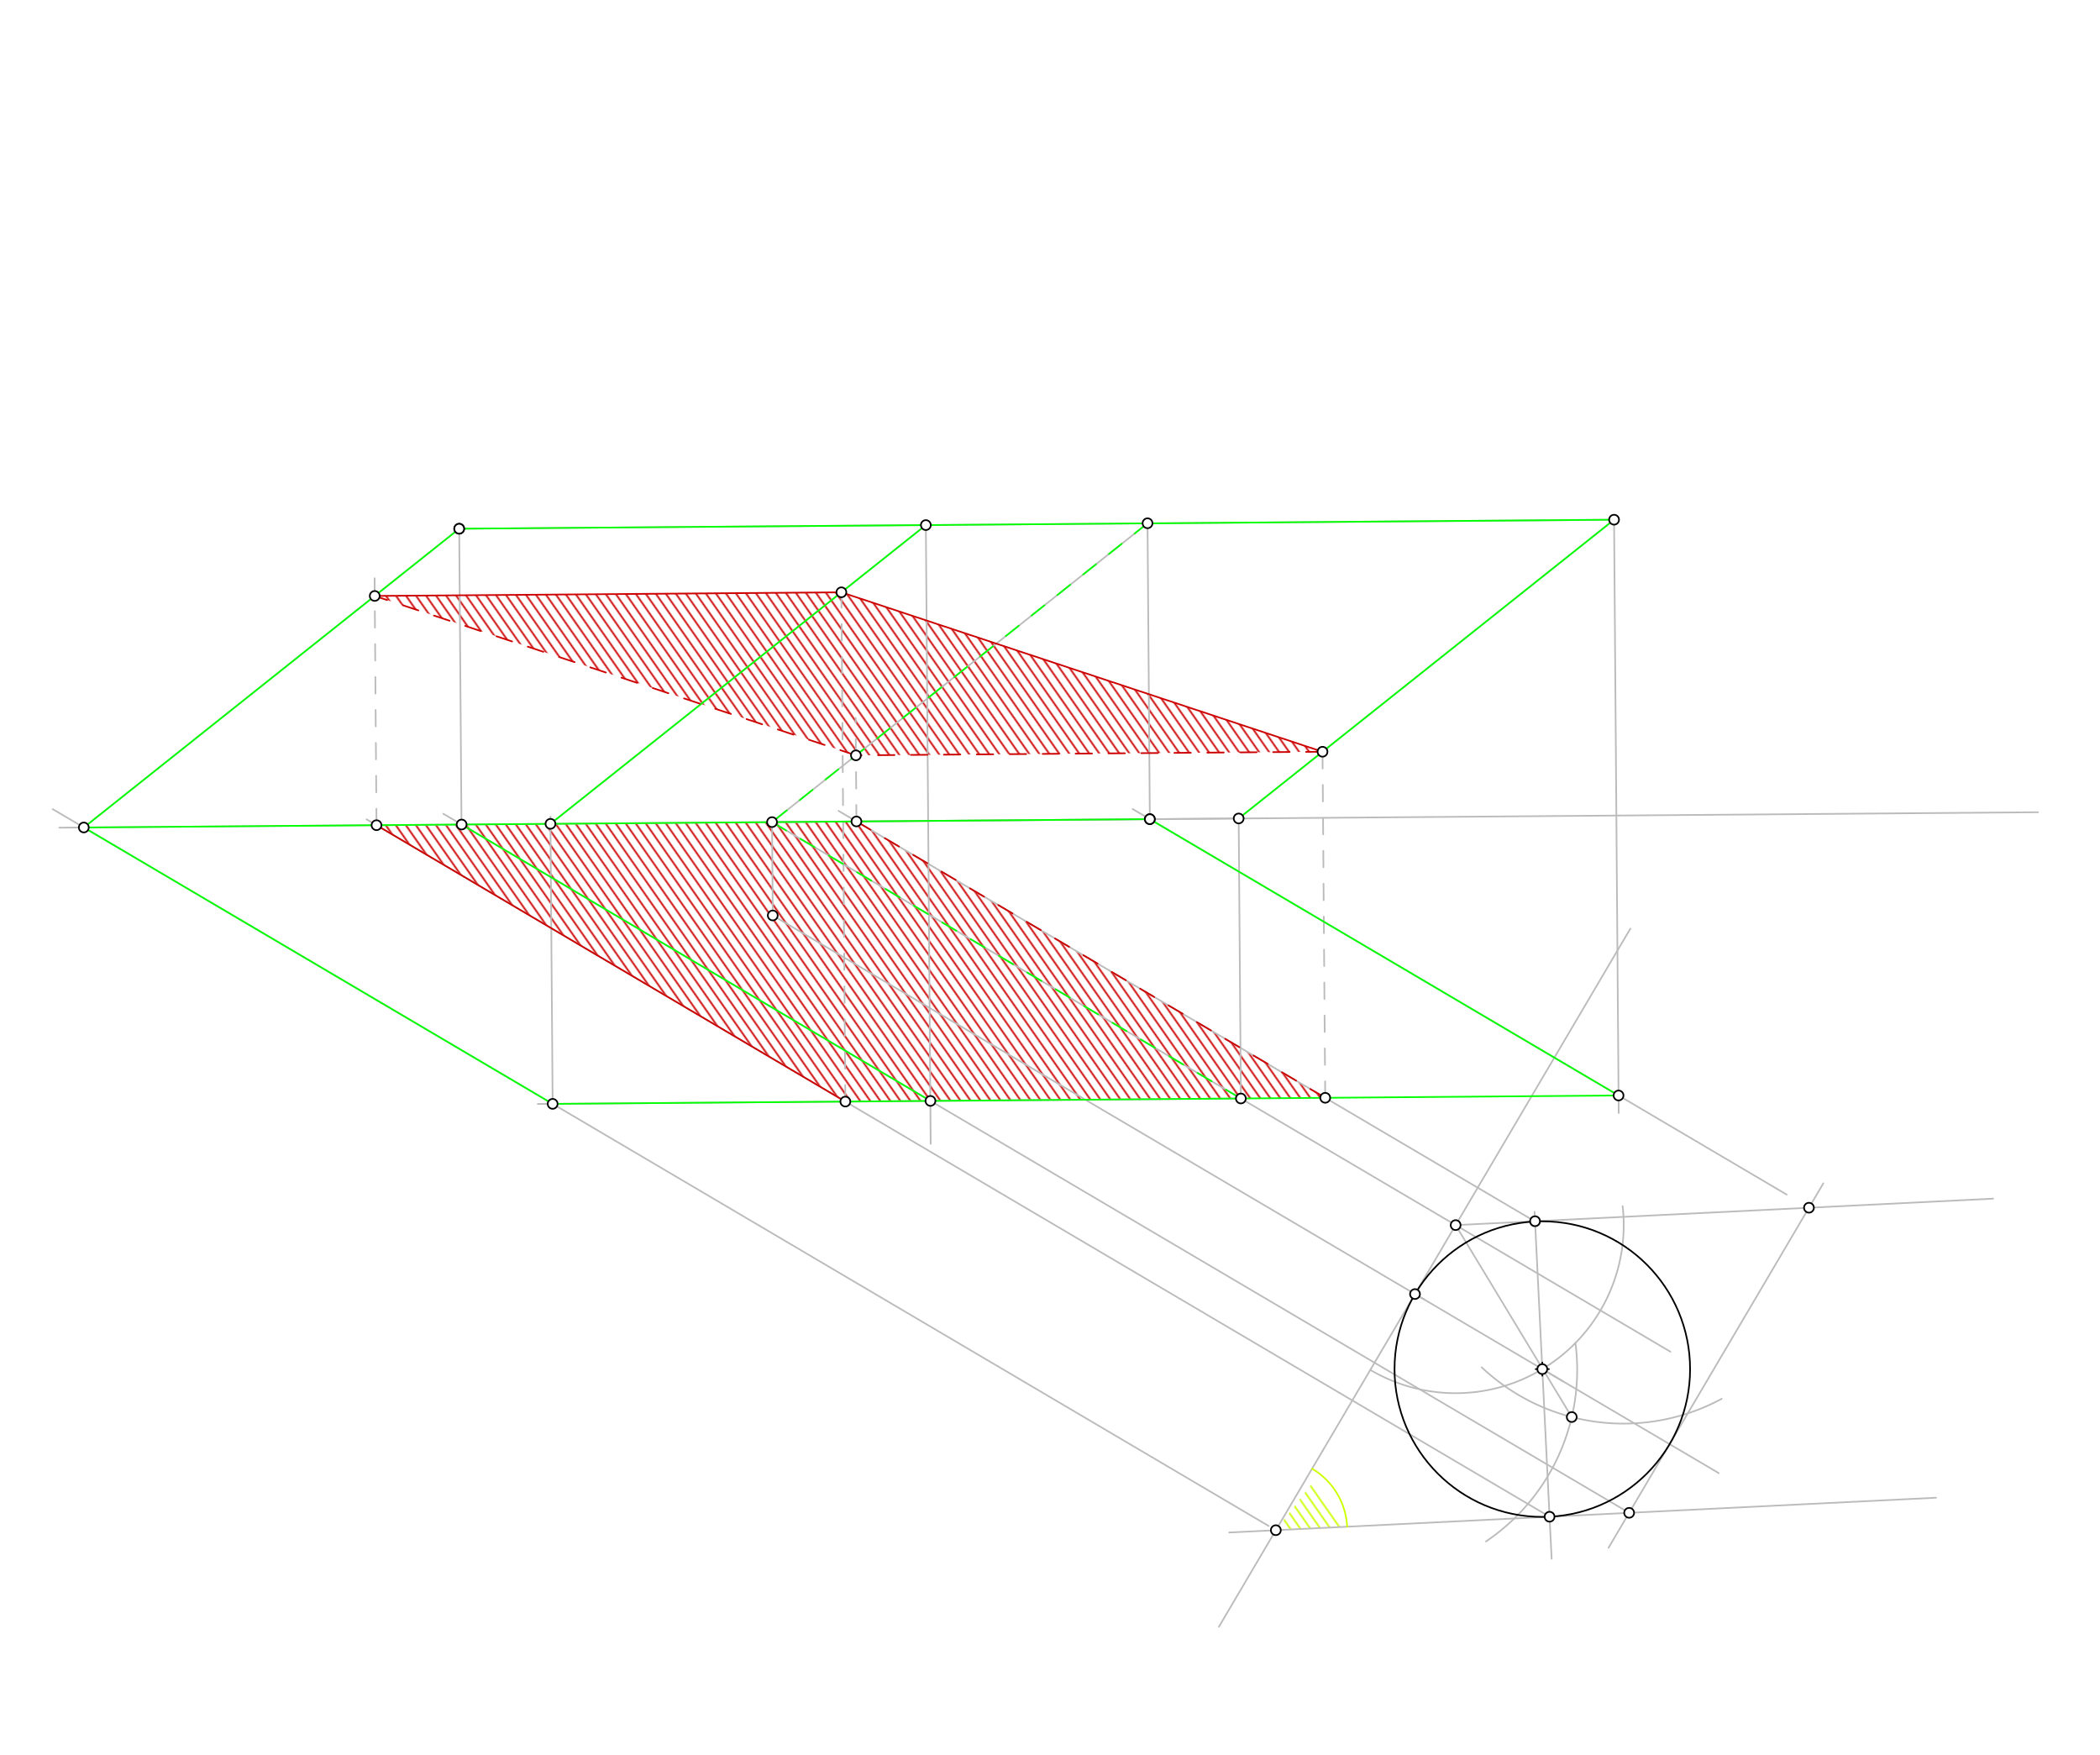 <svg xmlns="http://www.w3.org/2000/svg" class="svg--1it" height="100%" preserveAspectRatio="xMidYMid meet" viewBox="0 0 1275.591 1065.827" width="100%"><defs><marker id="marker-arrow" markerHeight="16" markerUnits="userSpaceOnUse" markerWidth="24" orient="auto-start-reverse" refX="24" refY="4" viewBox="0 0 24 8"><path d="M 0 0 L 24 4 L 0 8 z" stroke="inherit"></path></marker></defs><g class="aux-layer--1FB"><g class="element--2qn"><defs><pattern height="5" id="fill_92_be83i3__pattern-stripes" patternTransform="rotate(-305)" patternUnits="userSpaceOnUse" width="5"><rect fill="#cc0000" height="1" transform="translate(0,0)" width="5"></rect></pattern></defs><g fill="url(#fill_92_be83i3__pattern-stripes)"><path d="M 227.618 361.943 L 519.912 458.746 L 803.329 456.565 L 511.074 359.731 L 227.618 361.943 L 227.618 361.943 Z" stroke="none"></path></g></g><g class="element--2qn"><defs><pattern height="5" id="fill_98_bzmuf1__pattern-stripes" patternTransform="rotate(-305)" patternUnits="userSpaceOnUse" width="5"><rect fill="#cc0000" height="1" transform="translate(0,0)" width="5"></rect></pattern></defs><g fill="url(#fill_98_bzmuf1__pattern-stripes)"><path d="M 228.704 501.174 L 513.487 669.036 L 804.969 666.739 L 520.225 498.9 L 228.704 501.174 L 228.704 501.174 Z" stroke="none"></path></g></g><g class="element--2qn"><defs><pattern height="5" id="fill_104_5nqu5s__pattern-stripes" patternTransform="rotate(-305)" patternUnits="userSpaceOnUse" width="5"><rect fill="#ccff00" height="1" transform="translate(0,0)" width="5"></rect></pattern></defs><g fill="url(#fill_104_5nqu5s__pattern-stripes)"><path d="M 774.973 929.352 L 818.278 927.222 L 798.65 898.7 L 774.973 929.352 L 774.973 929.352 Z" stroke="none"></path></g></g><g class="element--2qn"><line stroke="#bbbbbb" stroke-dasharray="none" stroke-linecap="round" stroke-width="1" x1="468.95" x2="1237.95" y1="499.3" y2="493.3"></line></g><g class="element--2qn"><line stroke="#bbbbbb" stroke-dasharray="none" stroke-linecap="round" stroke-width="1" x1="468.95" x2="752.406" y1="499.3" y2="497.088"></line></g><g class="element--2qn"><line stroke="#bbbbbb" stroke-dasharray="none" stroke-linecap="round" stroke-width="1" x1="752.406" x2="753.733" y1="497.088" y2="667.162"></line></g><g class="element--2qn"><line stroke="#bbbbbb" stroke-dasharray="none" stroke-linecap="round" stroke-width="1" x1="468.95" x2="469.392" y1="499.3" y2="555.991"></line></g><g class="element--2qn"><line stroke="#bbbbbb" stroke-dasharray="none" stroke-linecap="round" stroke-width="1" x1="468.95" x2="753.733" y1="499.3" y2="667.162"></line></g><g class="element--2qn"><line stroke="#bbbbbb" stroke-dasharray="none" stroke-linecap="round" stroke-width="1" x1="753.733" x2="1014.65" y1="667.162" y2="820.956"></line></g><g class="element--2qn"><line stroke="#bbbbbb" stroke-dasharray="none" stroke-linecap="round" stroke-width="1" x1="884.191" x2="803.296" y1="744.059" y2="881.3"></line></g><g class="element--2qn"><line stroke="#bbbbbb" stroke-dasharray="none" stroke-linecap="round" stroke-width="1" x1="884.191" x2="990.325" y1="744.059" y2="564"></line></g><g class="element--2qn"><line stroke="#bbbbbb" stroke-dasharray="none" stroke-linecap="round" stroke-width="1" x1="469.392" x2="865.3" y1="555.991" y2="789.354"></line></g><g class="element--2qn"><line stroke="#bbbbbb" stroke-dasharray="none" stroke-linecap="round" stroke-width="1" x1="884.191" x2="1210.65" y1="744.059" y2="728"></line></g><g class="element--2qn"><path d="M 832.356 832 A 102.081 102.081 0 0 0 985.625 732.584" fill="none" stroke="#bbbbbb" stroke-dasharray="none" stroke-linecap="round" stroke-width="1"></path></g><g class="element--2qn"><path d="M 956.952 815.658 A 125.664 125.664 0 0 1 902.613 936.188" fill="none" stroke="#bbbbbb" stroke-dasharray="none" stroke-linecap="round" stroke-width="1"></path></g><g class="element--2qn"><path d="M 1045.754 849.571 A 125.575 125.575 0 0 1 900.067 830.471" fill="none" stroke="#bbbbbb" stroke-dasharray="none" stroke-linecap="round" stroke-width="1"></path></g><g class="element--2qn"><line stroke="#bbbbbb" stroke-dasharray="none" stroke-linecap="round" stroke-width="1" x1="884.191" x2="954.717" y1="744.059" y2="860.621"></line></g><g class="element--2qn"><line stroke="#bbbbbb" stroke-dasharray="none" stroke-linecap="round" stroke-width="1" x1="859.506" x2="949.3" y1="785.939" y2="838.867"></line></g><g class="element--2qn"><line stroke="#bbbbbb" stroke-dasharray="none" stroke-linecap="round" stroke-width="1" x1="936.834" x2="932.135" y1="831.519" y2="736"></line></g><g class="element--2qn"><line stroke="#bbbbbb" stroke-dasharray="none" stroke-linecap="round" stroke-width="1" x1="936.834" x2="942.5" y1="831.519" y2="946.7"></line></g><g class="element--2qn"><line stroke="#bbbbbb" stroke-dasharray="none" stroke-linecap="round" stroke-width="1" x1="803.296" x2="740.403" y1="881.3" y2="988"></line></g><g class="element--2qn"><line stroke="#bbbbbb" stroke-dasharray="none" stroke-linecap="round" stroke-width="1" x1="941.244" x2="746.65" y1="921.173" y2="930.745"></line></g><g class="element--2qn"><line stroke="#bbbbbb" stroke-dasharray="none" stroke-linecap="round" stroke-width="1" x1="941.245" x2="1176" y1="921.173" y2="909.625"></line></g><g class="element--2qn"><line stroke="#bbbbbb" stroke-dasharray="none" stroke-linecap="round" stroke-width="1" x1="936.834" x2="1044" y1="831.519" y2="894.687"></line></g><g class="element--2qn"><line stroke="#bbbbbb" stroke-dasharray="none" stroke-linecap="round" stroke-width="1" x1="1014.162" x2="1107.529" y1="877.1" y2="718.7"></line></g><g class="element--2qn"><line stroke="#bbbbbb" stroke-dasharray="none" stroke-linecap="round" stroke-width="1" x1="1014.162" x2="977.086" y1="877.1" y2="940"></line></g><g class="element--2qn"><line stroke="#bbbbbb" stroke-dasharray="none" stroke-linecap="round" stroke-width="1" x1="468.95" x2="244" y1="499.3" y2="501.055"></line></g><g class="element--2qn"><line stroke="#bbbbbb" stroke-dasharray="none" stroke-linecap="round" stroke-width="1" x1="770.65" x2="32" y1="926.804" y2="491.416"></line></g><g class="element--2qn"><line stroke="#bbbbbb" stroke-dasharray="none" stroke-linecap="round" stroke-width="1" x1="238.65" x2="36" y1="501.097" y2="502.678"></line></g><g class="element--2qn"><line stroke="#bbbbbb" stroke-dasharray="none" stroke-linecap="round" stroke-width="1" x1="989.586" x2="269.3" y1="918.795" y2="494.231"></line></g><g class="element--2qn"><line stroke="#bbbbbb" stroke-dasharray="none" stroke-linecap="round" stroke-width="1" x1="1085.3" x2="688" y1="725.542" y2="491.358"></line></g><g class="element--2qn"><line stroke="#bbbbbb" stroke-dasharray="none" stroke-linecap="round" stroke-width="1" x1="698.436" x2="697.034" y1="497.509" y2="317.798"></line></g><g class="element--2qn"><line stroke="#bbbbbb" stroke-dasharray="none" stroke-linecap="round" stroke-width="1" x1="468.95" x2="697.034" y1="499.3" y2="317.798"></line></g><g class="element--2qn"><line stroke="#bbbbbb" stroke-dasharray="none" stroke-linecap="round" stroke-width="1" x1="753.733" x2="326.65" y1="667.162" y2="670.494"></line></g><g class="element--2qn"><line stroke="#bbbbbb" stroke-dasharray="none" stroke-linecap="round" stroke-width="1" x1="335.693" x2="334.332" y1="670.424" y2="496"></line></g><g class="element--2qn"><line stroke="#bbbbbb" stroke-dasharray="none" stroke-linecap="round" stroke-width="1" x1="752.406" x2="980.422" y1="497.088" y2="315.64"></line></g><g class="element--2qn"><line stroke="#bbbbbb" stroke-dasharray="none" stroke-linecap="round" stroke-width="1" x1="334.366" x2="562.382" y1="500.35" y2="318.902"></line></g><g class="element--2qn"><line stroke="#bbbbbb" stroke-dasharray="none" stroke-linecap="round" stroke-width="1" x1="50.91" x2="278.926" y1="502.562" y2="321.114"></line></g><g class="element--2qn"><line stroke="#bbbbbb" stroke-dasharray="none" stroke-linecap="round" stroke-width="1" x1="980.422" x2="983.234" y1="315.64" y2="676"></line></g><g class="element--2qn"><line stroke="#bbbbbb" stroke-dasharray="none" stroke-linecap="round" stroke-width="1" x1="562.382" x2="565.314" y1="318.902" y2="694.7"></line></g><g class="element--2qn"><line stroke="#bbbbbb" stroke-dasharray="none" stroke-linecap="round" stroke-width="1" x1="278.926" x2="280.328" y1="321.114" y2="500.771"></line></g><g class="element--2qn"><line stroke="#bbbbbb" stroke-dasharray="none" stroke-linecap="round" stroke-width="1" x1="278.926" x2="980.422" y1="321.114" y2="315.64"></line></g><g class="element--2qn"><line stroke="#bbbbbb" stroke-dasharray="none" stroke-linecap="round" stroke-width="1" x1="932.424" x2="509.3" y1="741.866" y2="492.46"></line></g><g class="element--2qn"><line stroke="#bbbbbb" stroke-dasharray="none" stroke-linecap="round" stroke-width="1" x1="941.244" x2="222.65" y1="921.173" y2="497.606"></line></g><g class="element--2qn"><line stroke="#bbbbbb" stroke-dasharray="10" stroke-linecap="round" stroke-width="1" x1="513.487" x2="511.014" y1="669.036" y2="352"></line></g><g class="element--2qn"><line stroke="#bbbbbb" stroke-dasharray="10" stroke-linecap="round" stroke-width="1" x1="520.225" x2="519.734" y1="498.9" y2="436"></line></g><g class="element--2qn"><line stroke="#bbbbbb" stroke-dasharray="10" stroke-linecap="round" stroke-width="1" x1="804.969" x2="803.283" y1="666.739" y2="450.7"></line></g><g class="element--2qn"><line stroke="#bbbbbb" stroke-dasharray="10" stroke-linecap="round" stroke-width="1" x1="228.704" x2="227.52" y1="501.174" y2="349.35"></line></g><g class="element--2qn"><circle cx="932.424" cy="741.866" r="3" stroke="#bbbbbb" stroke-width="1" fill="#ffffff"></circle>}</g></g><g class="main-layer--3Vd"><g class="element--2qn"><g class="center--1s5"><line x1="932.834" y1="831.519" x2="940.834" y2="831.519" stroke="#000000" stroke-width="1" stroke-linecap="round"></line><line x1="936.834" y1="827.519" x2="936.834" y2="835.519" stroke="#000000" stroke-width="1" stroke-linecap="round"></line><circle class="hit--230" cx="936.834" cy="831.519" r="4" stroke="none" fill="transparent"></circle></g><circle cx="936.834" cy="831.519" fill="none" r="89.762" stroke="#000000" stroke-dasharray="none" stroke-width="1"></circle></g><g class="element--2qn"><line stroke="#00ff00" stroke-dasharray="none" stroke-linecap="round" stroke-width="1" x1="280.396" x2="565.178" y1="500.771" y2="668.633"></line></g><g class="element--2qn"><line stroke="#00ff00" stroke-dasharray="none" stroke-linecap="round" stroke-width="1" x1="565.178" x2="983.151" y1="668.633" y2="665.331"></line></g><g class="element--2qn"><line stroke="#00ff00" stroke-dasharray="none" stroke-linecap="round" stroke-width="1" x1="698.436" x2="983.151" y1="497.509" y2="665.331"></line></g><g class="element--2qn"><line stroke="#00ff00" stroke-dasharray="none" stroke-linecap="round" stroke-width="1" x1="280.396" x2="698.436" y1="500.771" y2="497.509"></line></g><g class="element--2qn"><line stroke="#00ff00" stroke-dasharray="none" stroke-linecap="round" stroke-width="1" x1="50.91" x2="335.693" y1="502.562" y2="670.424"></line></g><g class="element--2qn"><line stroke="#00ff00" stroke-dasharray="none" stroke-linecap="round" stroke-width="1" x1="335.693" x2="565.178" y1="670.424" y2="668.633"></line></g><g class="element--2qn"><line stroke="#00ff00" stroke-dasharray="none" stroke-linecap="round" stroke-width="1" x1="50.91" x2="280.396" y1="502.562" y2="500.771"></line></g><g class="element--2qn"><line stroke="#00ff00" stroke-dasharray="10" stroke-linecap="round" stroke-width="1" x1="468.95" x2="753.733" y1="499.3" y2="667.162"></line></g><g class="element--2qn"><line stroke="#00ff00" stroke-dasharray="none" stroke-linecap="round" stroke-width="1" x1="50.91" x2="278.926" y1="502.562" y2="321.114"></line></g><g class="element--2qn"><line stroke="#00ff00" stroke-dasharray="none" stroke-linecap="round" stroke-width="1" x1="278.926" x2="562.382" y1="321.114" y2="318.902"></line></g><g class="element--2qn"><line stroke="#00ff00" stroke-dasharray="none" stroke-linecap="round" stroke-width="1" x1="562.382" x2="334.366" y1="318.902" y2="500.35"></line></g><g class="element--2qn"><line stroke="#00ff00" stroke-dasharray="none" stroke-linecap="round" stroke-width="1" x1="562.382" x2="980.422" y1="318.902" y2="315.64"></line></g><g class="element--2qn"><line stroke="#00ff00" stroke-dasharray="none" stroke-linecap="round" stroke-width="1" x1="980.422" x2="752.406" y1="315.64" y2="497.088"></line></g><g class="element--2qn"><line stroke="#00ff00" stroke-dasharray="10" stroke-linecap="round" stroke-width="1" x1="697.034" x2="468.95" y1="317.798" y2="499.3"></line></g><g class="element--2qn"><line stroke="#cc0000" stroke-dasharray="none" stroke-linecap="round" stroke-width="1" x1="228.704" x2="513.487" y1="501.174" y2="669.036"></line></g><g class="element--2qn"><line stroke="#cc0000" stroke-dasharray="10" stroke-linecap="round" stroke-width="1" x1="520.225" x2="804.969" y1="498.9" y2="666.739"></line></g><g class="element--2qn"><line stroke="#cc0000" stroke-dasharray="none" stroke-linecap="round" stroke-width="1" x1="227.618" x2="511.074" y1="361.943" y2="359.731"></line></g><g class="element--2qn"><line stroke="#cc0000" stroke-dasharray="none" stroke-linecap="round" stroke-width="1" x1="511.074" x2="803.329" y1="359.731" y2="456.565"></line></g><g class="element--2qn"><line stroke="#cc0000" stroke-dasharray="10" stroke-linecap="round" stroke-width="1" x1="803.329" x2="519.912" y1="456.565" y2="458.746"></line></g><g class="element--2qn"><line stroke="#cc0000" stroke-dasharray="10" stroke-linecap="round" stroke-width="1" x1="519.912" x2="227.618" y1="458.746" y2="361.943"></line></g><g class="element--2qn"><path d="M 796.989 892 A 43.358 43.358 0 0 1 818.278 927.222" fill="none" stroke="#ccff00" stroke-dasharray="none" stroke-linecap="round" stroke-width="1"></path></g><g class="element--2qn"><circle cx="468.95" cy="499.3" r="3" stroke="#000000" stroke-width="1" fill="#ffffff"></circle>}</g><g class="element--2qn"><circle cx="752.406" cy="497.088" r="3" stroke="#000000" stroke-width="1" fill="#ffffff"></circle>}</g><g class="element--2qn"><circle cx="753.733" cy="667.162" r="3" stroke="#000000" stroke-width="1" fill="#ffffff"></circle>}</g><g class="element--2qn"><circle cx="469.392" cy="555.991" r="3" stroke="#000000" stroke-width="1" fill="#ffffff"></circle>}</g><g class="element--2qn"><circle cx="884.191" cy="744.059" r="3" stroke="#000000" stroke-width="1" fill="#ffffff"></circle>}</g><g class="element--2qn"><circle cx="859.506" cy="785.939" r="3" stroke="#000000" stroke-width="1" fill="#ffffff"></circle>}</g><g class="element--2qn"><circle cx="954.717" cy="860.621" r="3" stroke="#000000" stroke-width="1" fill="#ffffff"></circle>}</g><g class="element--2qn"><circle cx="936.834" cy="831.519" r="3" stroke="#000000" stroke-width="1" fill="#ffffff"></circle>}</g><g class="element--2qn"><circle cx="774.973" cy="929.352" r="3" stroke="#000000" stroke-width="1" fill="#ffffff"></circle>}</g><g class="element--2qn"><circle cx="989.586" cy="918.795" r="3" stroke="#000000" stroke-width="1" fill="#ffffff"></circle>}</g><g class="element--2qn"><circle cx="1098.804" cy="733.502" r="3" stroke="#000000" stroke-width="1" fill="#ffffff"></circle>}</g><g class="element--2qn"><circle cx="50.91" cy="502.562" r="3" stroke="#000000" stroke-width="1" fill="#ffffff"></circle>}</g><g class="element--2qn"><circle cx="698.436" cy="497.509" r="3" stroke="#000000" stroke-width="1" fill="#ffffff"></circle>}</g><g class="element--2qn"><circle cx="697.034" cy="317.798" r="3" stroke="#000000" stroke-width="1" fill="#ffffff"></circle>}</g><g class="element--2qn"><circle cx="335.693" cy="670.424" r="3" stroke="#000000" stroke-width="1" fill="#ffffff"></circle>}</g><g class="element--2qn"><circle cx="334.366" cy="500.35" r="3" stroke="#000000" stroke-width="1" fill="#ffffff"></circle>}</g><g class="element--2qn"><circle cx="278.926" cy="321.114" r="3" stroke="#000000" stroke-width="1" fill="#ffffff"></circle>}</g><g class="element--2qn"><circle cx="562.382" cy="318.902" r="3" stroke="#000000" stroke-width="1" fill="#ffffff"></circle>}</g><g class="element--2qn"><circle cx="980.422" cy="315.64" r="3" stroke="#000000" stroke-width="1" fill="#ffffff"></circle>}</g><g class="element--2qn"><circle cx="278.926" cy="321.114" r="3" stroke="#000000" stroke-width="1" fill="#ffffff"></circle>}</g><g class="element--2qn"><circle cx="565.178" cy="668.633" r="3" stroke="#000000" stroke-width="1" fill="#ffffff"></circle>}</g><g class="element--2qn"><circle cx="983.151" cy="665.331" r="3" stroke="#000000" stroke-width="1" fill="#ffffff"></circle>}</g><g class="element--2qn"><circle cx="280.396" cy="500.771" r="3" stroke="#000000" stroke-width="1" fill="#ffffff"></circle>}</g><g class="element--2qn"><circle cx="698.436" cy="497.509" r="3" stroke="#000000" stroke-width="1" fill="#ffffff"></circle>}</g><g class="element--2qn"><circle cx="941.244" cy="921.173" r="3" stroke="#000000" stroke-width="1" fill="#ffffff"></circle>}</g><g class="element--2qn"><circle cx="932.415" cy="741.687" r="3" stroke="#000000" stroke-width="1" fill="#ffffff"></circle>}</g><g class="element--2qn"><circle cx="228.704" cy="501.174" r="3" stroke="#000000" stroke-width="1" fill="#ffffff"></circle>}</g><g class="element--2qn"><circle cx="513.487" cy="669.036" r="3" stroke="#000000" stroke-width="1" fill="#ffffff"></circle>}</g><g class="element--2qn"><circle cx="804.969" cy="666.739" r="3" stroke="#000000" stroke-width="1" fill="#ffffff"></circle>}</g><g class="element--2qn"><circle cx="520.225" cy="498.9" r="3" stroke="#000000" stroke-width="1" fill="#ffffff"></circle>}</g><g class="element--2qn"><circle cx="227.618" cy="361.943" r="3" stroke="#000000" stroke-width="1" fill="#ffffff"></circle>}</g><g class="element--2qn"><circle cx="511.074" cy="359.731" r="3" stroke="#000000" stroke-width="1" fill="#ffffff"></circle>}</g><g class="element--2qn"><circle cx="519.912" cy="458.746" r="3" stroke="#000000" stroke-width="1" fill="#ffffff"></circle>}</g><g class="element--2qn"><circle cx="803.329" cy="456.565" r="3" stroke="#000000" stroke-width="1" fill="#ffffff"></circle>}</g></g><g class="snaps-layer--2PT"></g><g class="temp-layer--rAP"></g></svg>